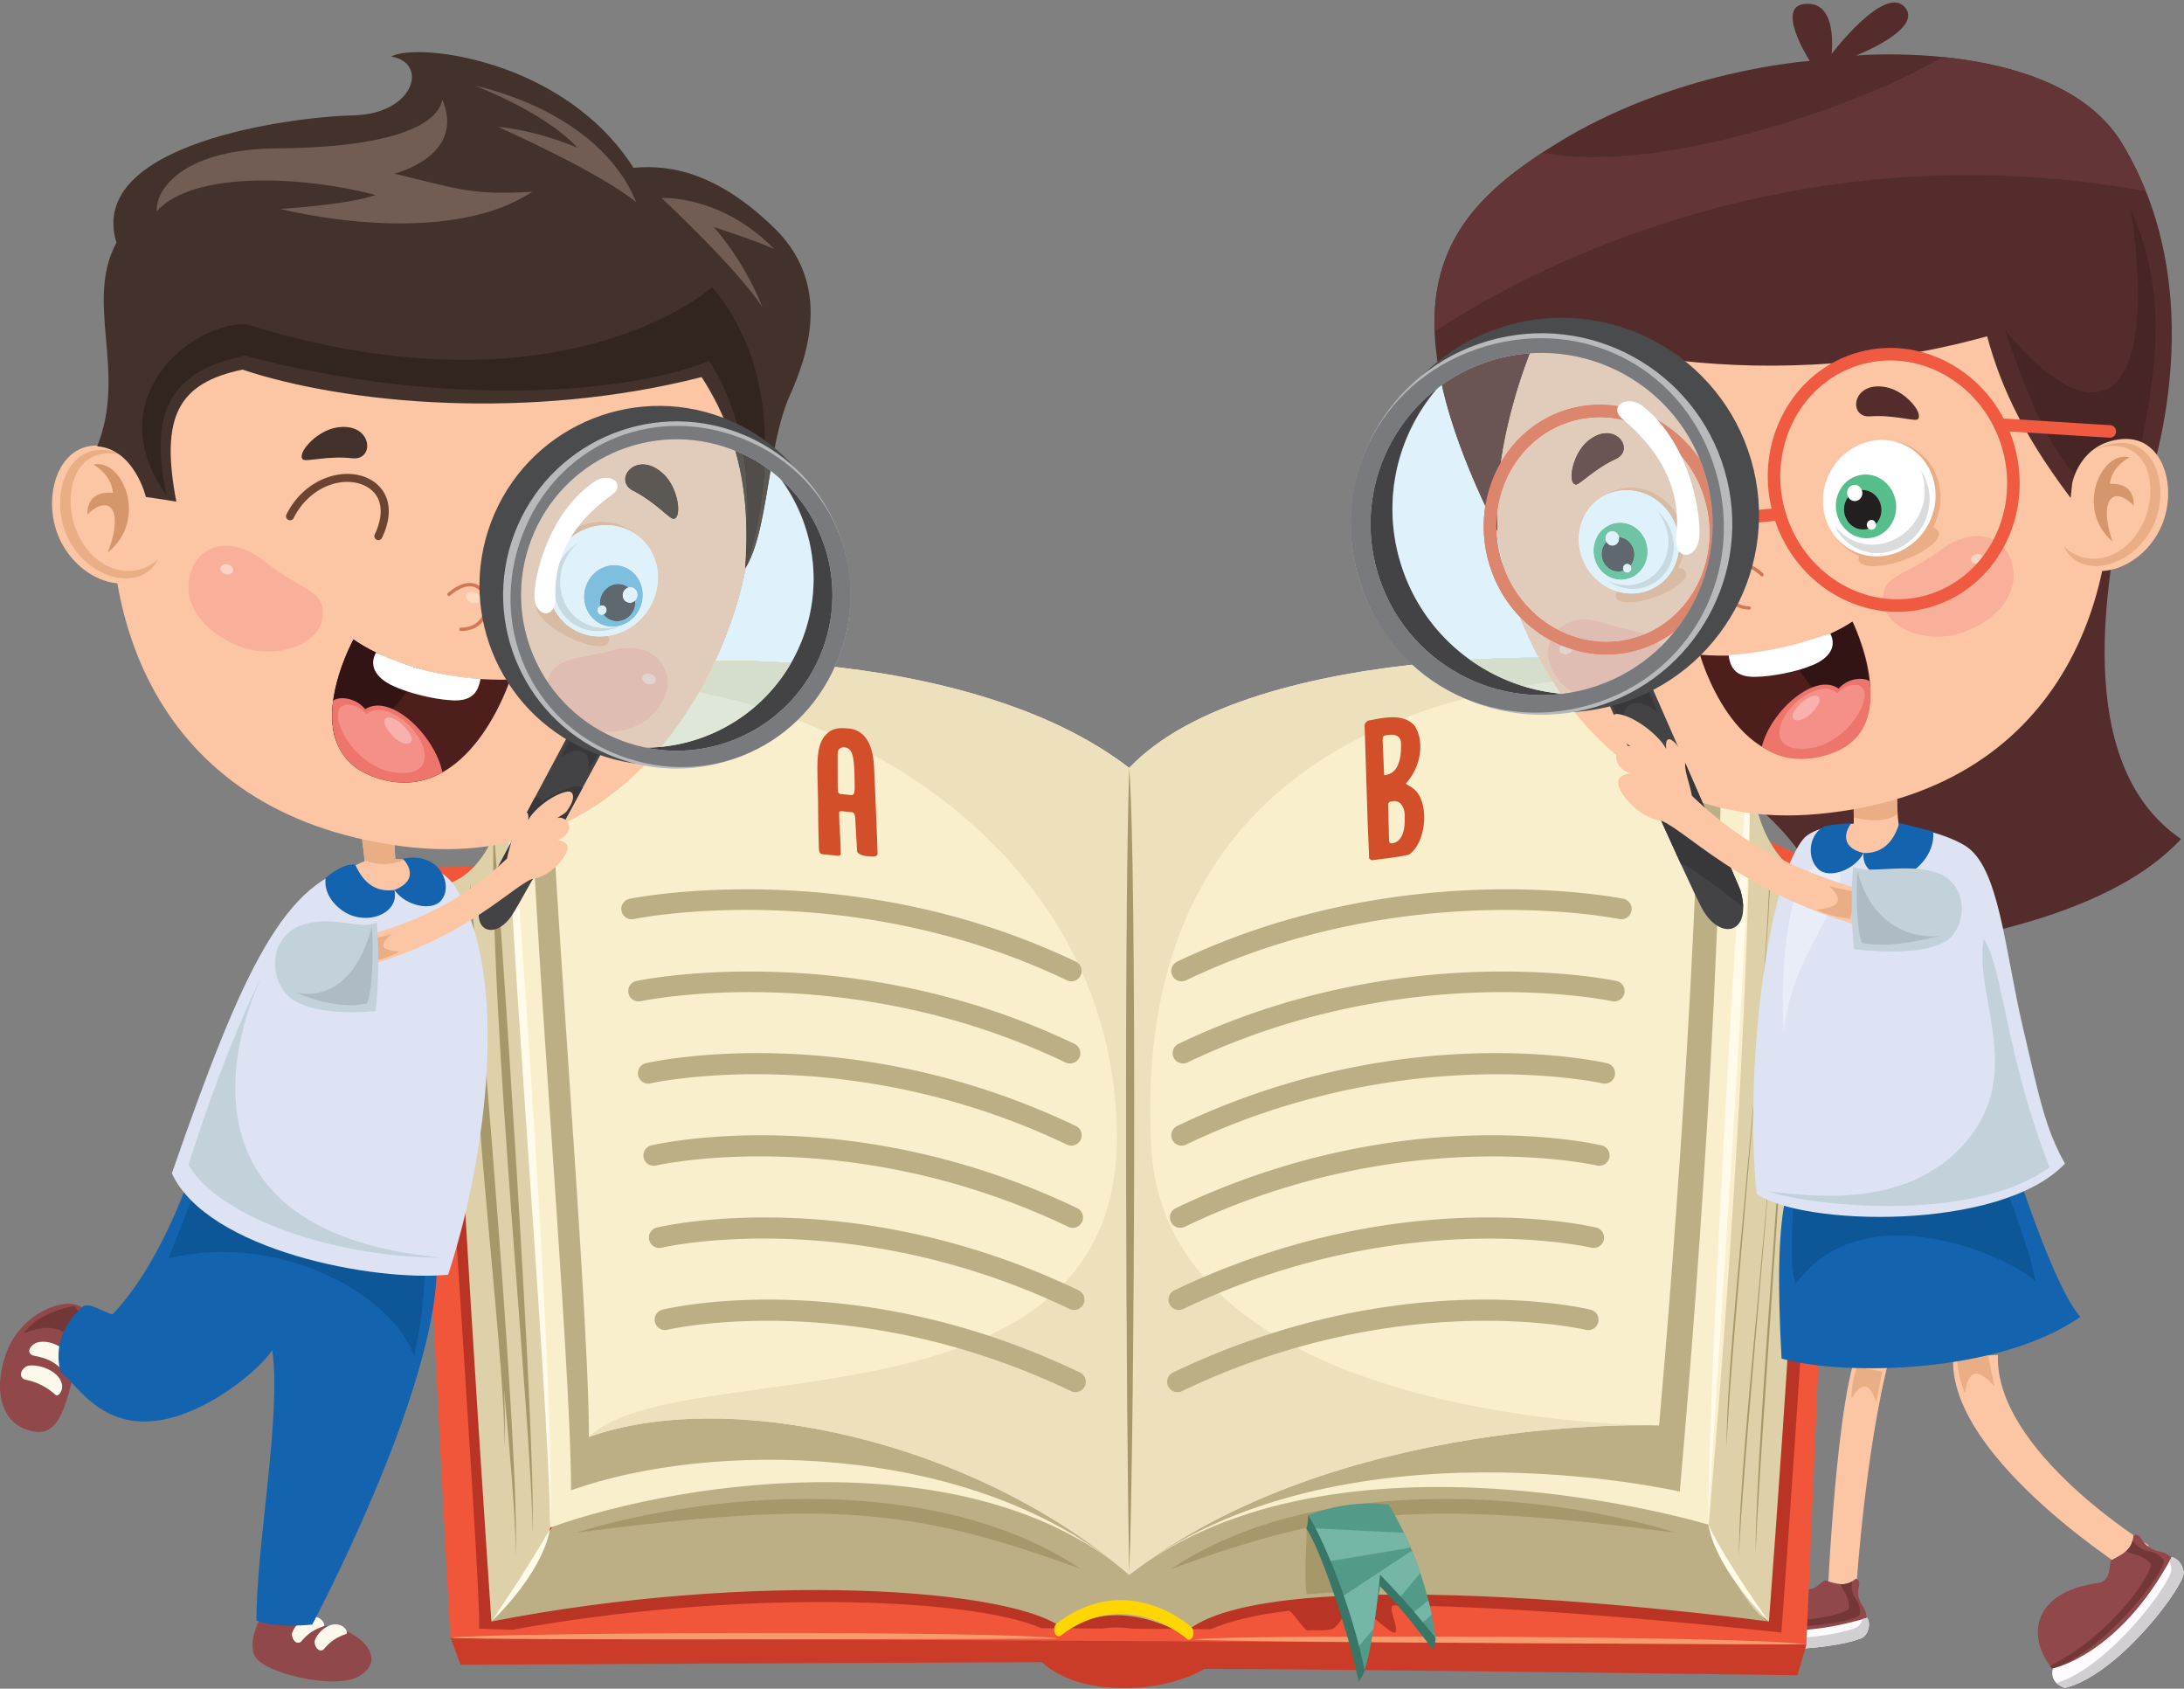 <svg xmlns="http://www.w3.org/2000/svg" xml:space="preserve" style="fill-rule:evenodd;clip-rule:evenodd;stroke-linejoin:round;stroke-miterlimit:2" viewBox="0 0 2146 1659"><rect x="0" y="0" width="2146" height="1659" fill="#808080" stroke="none"/><g transform="scale(4.167)"><path d="M447.048 314.929c-6.942 21.524-9.401 60.356-9.401 60.356l-6.761 2.623s2.179-51.504 7.896-61.065c1.14-1.285 7.078-3.157 8.266-1.914Z" style="fill:#fcc6a5;fill-rule:nonzero"/><path d="M437.898 322.158s-1.575 4.719-1.241 7.46c2.359-3.896 4.188-3.703 5.809 1.026.775-4.594 1.396-7.233 1.396-7.233l-5.964-1.253Z" style="fill:#eaae86;fill-rule:nonzero"/><path d="M437.67 372.178c1.848.818-.496 2.544 1.072 5.669.417.823 1.668 1.986 1.338 4.313-5.268 3.145-24.869 7.759-35.584 1.886-.896-11.364 7.624-19.733 20.757-9.609 2.823 1.227 4.608-2.433 5.393-1.755 3.75 1.221 5.041 1.032 7.024-.504Z" style="fill:#90484a;fill-rule:nonzero"/><path d="M404.644 379.612c10.868 3.857 26.585 2.606 31.313-.215.328-2.335-1.165-4.296-1.582-5.122a6.359 6.359 0 0 1-.328-.806c1.06.068 1.862-.162 2.7-.653-.152.898-.275 2.054.461 3.521.417.828 1.668 1.984 1.336 4.311-.672 2.016-23.206 5.269-34.005-.223.032-.275.065-.55.105-.813Z" style="fill:#743738;fill-rule:nonzero"/><path d="M440.276 381.405c.939 1.407.302 3.955-1.184 4.73-4.747 2.241-25.94 4.987-35.527-.763-1.771-3.414 1.12-4.888 1.12-4.888s12.244 8.103 35.591.921Z" style="fill:#fdfbfd;fill-rule:nonzero"/><path d="M437.772 383.68c.693-.379 1.208-1.119 1.452-1.97.352-.096.704-.196 1.052-.305.939 1.407.302 3.955-1.184 4.73-4.747 2.241-25.94 4.987-35.527-.763-.407-.784-.554-1.474-.569-2.058 9.909 5.209 30.16 2.546 34.776.366Z" style="fill:#d1cfd1;fill-rule:nonzero"/><path d="m425.955 387.7-2.095 7.26s-109.971-1.497-139.864-1.497c-10.023 5.918-29.53 6.7-38.294-1.594-8.512 0-137.099.613-137.099.613l-2.383-6.378 160.051-1.774 159.684 3.37Z" style="fill:#cb3c28;fill-rule:nonzero"/><path d="M410.814 195.172s17.977 9.312 22.937 9.312c-2.195 53.035-7.796 183.216-7.796 183.216l-319.735-1.596s-7.892-138.823-7.803-181.62c38.293 0 312.397-9.312 312.397-9.312Z" style="fill:#f1553a;fill-rule:nonzero"/><path d="M112.98 383.977c.542-10.342-9.748-148.149-9.748-173.312 4.728-.195 14.374-9.357 17.038-11.901 4.348-.01 9.193-4.547 14.422-4.559-2.294 24.152 21.246 133.118 8.615 149.157 22.45-10.412 143.138-44.97 249.606 4.617.579.516-.557 1.048 0 1.578-3.42-4.646 16.655-107.472 8.497-154.352l9.404-.033s.172.012.472.029c2.368 1.941 13.289 13.802 18.519 14.302 0 45.934-9.753 175.383-9.753 175.383s-56.924-6.348-91.441-6.377c-1.698-.005 1.797 6.391.129 6.419-1.176.023-7.518-6.341-8.674-6.298-3.37.099-3.113 3.536-5.533 5.211-1.16.808-4.795.391-6.258.541-.609.073-3.73-4.699-4.327-4.63-7.282.87-13.645 2.26-18.456 4.334l-18.381-.098c-2.272-.334-4.725-.421-7.217-.035l-14.296-.085c-17.209-7.527-73.229-9.044-124.726.364l-7.892-.255Z" style="fill:#ba3426;fill-rule:nonzero"/><path d="M412.677 182.331s1.558 21.013 14.195 24.282c0 49.016-9.751 175.675-9.751 175.675l-23.955-15.669s10.919-152.748 19.511-184.288Z" style="fill:#ded0a8;fill-rule:nonzero"/><path d="M417.121 382.288s-118.935-16.145-138.087 3.017c0 0-15.426-9.581-27.655-.8-11.17-10.376-74.337-14.191-135.505-2.217 4.253-3.994 13.607-24.743 27.433-39.104 0 0 135.828-41.653 259.224 15.817 2.928 7.81 9.949 21.262 14.59 23.287Z" style="fill:#bdaf85;fill-rule:nonzero"/><path d="M276.067 369.938c39.537-14.491 59.455-16.303 119.071-8.607-29.731-9.204-84.06-14.788-119.071 8.607Zm-21.125 0c-39.545-14.491-59.464-16.303-119.073-8.607 29.729-9.204 84.059-14.788 119.073 8.607Z" style="fill:#a6986a;fill-rule:nonzero"/><path d="M322.999 358.013s-.387 10.368.646 17.193c-1.041.016-2.065.032-3.085.046-.286-.953-.607-2.036-1.026-3.311 0 0-1.006 1.413-2.36 3.404-3.145.102-6.179.268-9.07.496-.758-5.095.189-12.819-.043-15.636 8.079-2.401 14.938-2.192 14.938-2.192Z" style="fill:#a6986a;fill-rule:nonzero"/><path d="M120.026 182.331s-1.338 21.013-13.898 25.879c0 32.005 9.746 174.078 9.746 174.078s10.004-12.61 13.906-22.17c15.605-11.71.356-161.294-9.754-177.787Z" style="fill:#ded0a8;fill-rule:nonzero"/><path d="M280.363 386.585c.359 0 .711-.272.915-.774.304-.753.144-1.732-.36-2.187-.613-.559-15.189-13.494-31.751-.859-.523.404-.739 1.362-.464 2.153.264.78.903 1.087 1.428.695 15.517-11.834 29.547.613 29.684.744a.825.825 0 0 0 .548.228Z" style="fill:#ffd600;fill-rule:nonzero"/><path d="M412.677 182.331c0 69.388-9.749 177.131-9.749 177.131s-87.309-26.399-136.656 11.786c-36.386-31.46-103.298-22.972-136.492-11.13 0-32.659-9.754-143.305-9.754-177.787 24.425-9.03 109.274-30.091 146.246-1.259 28.38-30.201 128.981-5.242 146.405 1.259Z" style="fill:#faefcd;fill-rule:nonzero"/><path d="M396.099 351.662s9.241-101.056 9.729-171.552c-28.567-8.423-113.805-26.445-139.556.962-34.777-27.12-111.906-10.093-141.273-.465 1.017 42.602 9.656 139.988 9.656 170.737 32.452-11.58 92.454-11.54 129.113 17.857.85.662 1.688 1.342 2.504 2.047 49.347-38.185 129.827-19.586 129.827-19.586Z" style="fill:#bdaf85;fill-rule:nonzero"/><path d="M400.971 158.931c0 69.384-9.749 177.129-9.749 177.129s-75.603-2.997-124.95 35.188c-36.386-31.46-94.207-44.316-127.399-32.48 0-32.659-9.75-143.308-9.75-177.78 24.426-9.031 100.177-8.748 137.149 20.084 28.38-30.201 117.288-28.642 134.699-22.141Z" style="fill:#faefcd;fill-rule:nonzero"/><path d="M400.971 158.931c-22.876-.22-135.692-2.857-129.491 111.59 3.579 65.98 119.742 65.539 119.742 65.539s-75.603-2.997-124.95 35.188c-36.386-31.46-94.207-44.316-127.399-32.48 20.479-20.147 124.81.66 124.482-70.848-.326-70.86-73.129-111.479-134.232-106.932 24.426-9.031 100.177-8.748 137.149 20.084 28.38-30.201 117.288-28.642 134.699-22.141Z" style="fill:#ece1bc;fill-rule:nonzero"/><path d="M266.271 370.905c-.686-34.922-1.273-149.995 0-189.833 1.848 22.667 1.263 157.84 0 189.833Z" style="fill:#a6986a;fill-rule:nonzero"/><path d="M129.716 360.371c-.106-31.409-11.883-166.604-9.75-178.04 1.651 16.037 11.207 148.39 9.75 178.04Z" style="fill:#fffae9;fill-rule:nonzero"/><path d="M125.567 361.587c-.065-25.984-10.342-122.335-9.172-166.675 1.03 13.269 10.076 142.146 9.172 166.675Zm-3.955 5.126c-.063-25.988-10.337-96.016-9.164-140.336 1.031 13.257 10.068 115.803 9.164 140.336Z" style="fill:#a6986a;fill-rule:nonzero"/><path d="M118.983 341.11c-.066-25.991-9.231-88.658-8.063-132.993 1.025 13.264 8.965 108.455 8.063 132.993Zm295.013 24.869c-.062-25.992 8.1-113.852 9.274-158.192 1.028 13.274-8.374 133.657-9.274 158.192Zm-3.95 1.023c-.066-25.988 9.164-96.005 10.327-140.34 1.032 13.262-9.427 115.803-10.327 140.34Zm-2.927-25.603c-.062-25.99 9.164-96.007 10.33-140.34 1.028 13.273-9.428 115.803-10.33 140.34Z" style="fill:#a6986a;fill-rule:nonzero"/><path d="M402.822 359.434c-.096-31.409 7.432-165.667 9.565-177.103 1.654 16.037-8.099 147.449-9.565 177.103Z" style="fill:#fffae9;fill-rule:nonzero"/><path d="M425.955 387.7s-138.74-.46-144.276-1.179c9.509-1.27 134.588-.785 144.276 1.179Zm-176.292-1.366s-137.909.491-143.443-.23c9.506-1.272 133.763-1.732 143.443.23Z" style="fill:#f79b6d;fill-rule:nonzero"/><path d="M338.552 386.187s-.142 1.648-.508 2.891c-3.989-5.032-6.407-8.61-12.641-15.127 0 0-1.769 11.99-3.619 19.794-.315 1.321-.807 1.704-1.364 2.672-3.599-16.069-10.034-32.963-12.39-36.032.269-.552.442-1.9.399-3.129 10.751-.093 30.123 28.931 30.123 28.931Z" style="fill:#387667;fill-rule:nonzero"/><path d="M327.443 354.745s8.591 12.885 11.109 31.442c-3.983-5.022-6.915-8.494-13.149-15.017 0 0-1.313 15.655-3.619 22.575-3.359-16.675-11.002-33.425-13.355-36.489 10.421-4.09 19.014-2.511 19.014-2.511Z" style="fill:#539a88;fill-rule:nonzero"/><path d="m316.876 376.169 16.063-10.584a87.529 87.529 0 0 1 1.982 5.261l-4.647 5.544a296.267 296.267 0 0 0-4.871-5.22s-.543 6.42-1.532 12.848l-3.388 4.039a141.96 141.96 0 0 0-3.607-11.888Zm14.184-14.804a80.104 80.104 0 0 1 1.586 3.509l-18.866 3.164c-1.298-3.121-2.53-5.763-3.538-7.707l20.818 1.034Zm2.428 18.656a260.25 260.25 0 0 1 3.338-2.717c.271 1.089.532 2.206.769 3.35l-2.044 1.815a127.442 127.442 0 0 0-2.063-2.448Z" style="fill:#76b6a6;fill-rule:nonzero"/><path d="M115.874 382.288s9.257-13.524 13.842-21.917c-2.029 11.094-13.842 21.917-13.842 21.917Zm301.261 0s-9.882-13.567-14.272-22.746c2.026 11.098 14.272 22.746 14.272 22.746Z" style="fill:#fffae9;fill-rule:nonzero"/><path d="M252.628 231.353c-.353 0-.711-.075-1.052-.237-51.627-24.713-101.623-14.543-102.121-14.441a2.442 2.442 0 0 1-2.894-1.882 2.446 2.446 0 0 1 1.883-2.892c.514-.105 52.127-10.599 105.244 14.819a2.43 2.43 0 0 1 1.139 3.246 2.431 2.431 0 0 1-2.199 1.387Zm-.326 19.37c-.349 0-.709-.075-1.046-.234-51.551-24.671-99.678-14.55-100.157-14.445a2.434 2.434 0 0 1-2.903-1.86 2.433 2.433 0 0 1 1.854-2.904c.503-.106 50.192-10.61 103.306 14.81a2.442 2.442 0 0 1 1.153 3.251 2.451 2.451 0 0 1-2.207 1.382Zm.326 19.373c-.353 0-.711-.075-1.052-.243-51.61-24.691-97.72-14.55-98.182-14.444a2.432 2.432 0 0 1-2.916-1.832 2.43 2.43 0 0 1 1.823-2.916c1.949-.448 48.251-10.628 101.387 14.802a2.433 2.433 0 0 1 1.139 3.25 2.436 2.436 0 0 1-2.199 1.383Zm.326 19.37c-.352 0-.714-.068-1.053-.236-51.608-24.693-96.747-14.557-97.199-14.453a2.43 2.43 0 0 1-2.926-1.814 2.44 2.44 0 0 1 1.823-2.932c1.901-.447 47.267-10.629 100.409 14.803a2.44 2.44 0 0 1 1.146 3.251 2.431 2.431 0 0 1-2.2 1.381Zm.325 19.37c-.353 0-.713-.072-1.05-.236-51.604-24.693-95.772-14.556-96.212-14.446a2.446 2.446 0 0 1-2.938-1.812 2.432 2.432 0 0 1 1.803-2.934c1.87-.448 46.307-10.634 99.449 14.795a2.443 2.443 0 0 1 1.149 3.254 2.44 2.44 0 0 1-2.201 1.379Zm.321 19.374c-.35 0-.709-.074-1.051-.238-51.5-24.64-94.794-14.563-95.224-14.454a2.44 2.44 0 0 1-1.152-4.74c1.822-.447 45.334-10.637 98.486 14.795a2.445 2.445 0 0 1 1.147 3.252 2.447 2.447 0 0 1-2.206 1.385Zm25.031-96.857a2.436 2.436 0 0 1-1.052-4.633c53.11-25.416 104.726-14.924 105.237-14.819a2.441 2.441 0 0 1 1.88 2.892 2.434 2.434 0 0 1-2.885 1.882c-.504-.109-50.565-10.232-102.127 14.441-.34.162-.701.237-1.053.237Zm.328 19.37c-.911 0-1.781-.51-2.204-1.382a2.44 2.44 0 0 1 1.149-3.251c53.116-25.42 102.812-14.916 103.307-14.81a2.439 2.439 0 0 1-1.046 4.764c-.477-.105-48.602-10.222-100.162 14.445a2.45 2.45 0 0 1-1.044.234Zm-.321 19.373a2.446 2.446 0 0 1-2.206-1.383 2.439 2.439 0 0 1 1.147-3.25c53.137-25.43 99.431-15.25 101.376-14.802a2.428 2.428 0 0 1 1.831 2.91 2.433 2.433 0 0 1-2.92 1.838c-.462-.106-46.644-10.207-98.182 14.444-.34.168-.701.243-1.046.243Zm-.328 19.37a2.44 2.44 0 0 1-2.205-1.381c-.573-1.211-.064-2.678 1.148-3.251 53.139-25.432 98.506-15.25 100.417-14.803a2.436 2.436 0 0 1 1.815 2.927 2.432 2.432 0 0 1-2.926 1.819c-.454-.104-45.679-10.206-97.202 14.453-.341.168-.7.236-1.047.236Zm-.327 19.37a2.43 2.43 0 0 1-2.198-1.379 2.438 2.438 0 0 1 1.142-3.254c53.149-25.429 97.586-15.243 99.454-14.795a2.437 2.437 0 0 1 1.805 2.934 2.45 2.45 0 0 1-2.935 1.812c-.441-.11-44.705-10.2-96.217 14.446a2.399 2.399 0 0 1-1.051.236Zm-.332 19.374a2.435 2.435 0 0 1-2.191-1.385 2.435 2.435 0 0 1 1.144-3.252c53.157-25.428 96.66-15.242 98.492-14.795a2.435 2.435 0 0 1 1.78 2.943 2.433 2.433 0 0 1-2.938 1.797c-.429-.109-43.728-10.186-95.228 14.454-.342.164-.7.238-1.059.238Z" style="fill:#bdaf85;fill-rule:nonzero"/><path d="M197.631 186.768c0 .141.386.41.525.422l2.577.257c.862.087.757-1.169.81-1.63-.067-6.573-.175-9.407-2.367-9.624-1.004-.099-1.668.482-1.663 1.501l.021 8.14.097.934Zm.92 4.485c-.19-.016-.573-.007-.668.212l.004.743c.005 2.494.352 6.004.358 8.455v.789a.727.727 0 0 1-.619.301l-3.627-.358c-.957-.093-.861-1.052-.91-1.661a344.662 344.662 0 0 1-.172-9.363c-.011-3.514-.158-6.491-.168-8.943-.015-4.163.41-6.988 2.553-8.718 1.383-1.162 3.048-1.131 4.864-.952 4.626.462 5.784 5.245 5.94 9.15.818 17.979.826 20.34.826 20.34.002.738-.998.734-2.004.637l-.813-.085c-.719-.069-1.907-.56-2.006-1.032l-.453-7.954c-.051-.558-.148-1.08-.624-1.312l-2.481-.249Zm128.993 6.985a.6.6 0 0 0 .692.593c2.486-.322 3.048-3.321 2.997-5.564l-.015-.432c.04-.205.032-.448.026-.642-.043-1.749-.949-3.536-2.712-3.31l-.314.041c-.178.022-.36.093-.54.119l-.355.438.221 8.757Zm-1.159-15.473.22-.03c3.439-.437 3.837-4.448 3.762-7.511-.046-1.705-1.374-2.171-2.91-1.97-.356.043-.765.096-1.174.245a1.554 1.554 0 0 0-.242.911v.197l.344 8.158Zm-3.941 9.341-.662-21.006c-.016-.533.425-.981.874-1.234.949-.12 1.891-.388 3.48-.594 2.755-.353 5.705-.297 7.492 1.918.753 1.219 1.249 2.718 1.289 4.614.075 3.116-1.155 6.449-3.363 8.838.008.235.283.348.793.673.275.163.55.322.83.531 1.702 1.192 2.584 3.719 2.651 6.493.095 3.6-1.17 7.474-3.532 9.093-.135.117-.314.095-.495.161-1.308.268-2.574.481-4.92.782l-3.121.405c-.361.049-.689-.158-.925-.423-.083-3.453-.3-6.791-.391-10.251Z" style="fill:#d24f29;fill-rule:nonzero"/><path d="M62.068 380.286s-3.956 6.197-1.953 10.184c2.003 3.993 18.713 7.919 24.336 4.815 7.879-4.366-.681-11.778-8.071-11.982-12.208-.336-14.312-3.017-14.312-3.017Z" style="fill:#90484a;fill-rule:nonzero"/><path d="M74.276 386.634c.901-2.252 3.49-4.097 5.545-3.604 1.476.205 2.376 1.898 1.823 2.196-2.034.676-3.656 1.595-5.343 3.653-1.269.917-2.454-1.156-2.025-2.245Zm-5.346-1.799c.896-2.254 3.487-4.091 5.543-3.61 1.474.2 2.38 1.91 1.823 2.2-2.037.68-3.651 1.59-5.341 3.645-1.269.921-2.458-1.14-2.025-2.235Z" style="fill:#fcf9ec;fill-rule:nonzero"/><path d="M17.357 307.473c-3.929-.809-12.872 2.817-15.987 11.803-3.115 8.97-.974 17.15 6.991 18.28 7.954 1.121 7.697-14.153 11.47-19.389 3.774-5.219 1.949-9.791-2.474-10.694Z" style="fill:#90484a;fill-rule:nonzero"/><path d="M17.488 307.906S9 309.219 5.578 314.375c8.155-3.433 12.777.159 12.136 7.22 1.996-7.758 3.496-5.557 3.361-8.103-.083-1.659-3.587-5.586-3.587-5.586Z" style="fill:#743738;fill-rule:nonzero"/><path d="M8.809 316.5c2.806-.796 7.111 1.168 7.669 4.18.028 1.319-.499 3.129-1.467 2.425-2.236-1.861-3.081-2.718-7.251-3.544-1.808-.704-.449-2.637 1.049-3.061Zm-1.859 5.429c3.062-.217 6.744 1.544 7.504 3.948.715 1.653-.589 3.472-1.267 3.042-2.032-1.792-4.075-3.013-7.424-3.717-1.816-.856-.294-3.159 1.187-3.273Z" style="fill:#fcf9ec;fill-rule:nonzero"/><path d="M46.399 272.548s-7.119 23.994-19.828 37.285c-1.644-.14-5.388-2.911-6.976-1.846-6.201 5.55-6.382 11.574-5.301 15.412 4.246 3.399 10.18 14.661 25.514 11.014 9.652-2.295 20.521-10.571 24.412-16.109 2.162 15.505-3.826 46.396-3.736 63.75 4.45 1.923 13.141.956 13.141.956s28.841-54.129 29.363-83.667c-16.652-18.595-56.589-26.795-56.589-26.795Z" style="fill:#1363ae;fill-rule:nonzero"/><path d="m39.747 296.613 6.658-16.778 53.842 16.878s.11 12.039-2.651 22.827c-4.98-14.006-31.05-29.181-57.849-22.927Z" style="fill:#0d5697;fill-rule:nonzero"/><path d="M85.121 203.875c-17.881 3.625-27.618 23.758-44.595 72.764 8.478 18.241 47.885 25.596 65.134 23.888 8.795-26.594 15.002-70.619 1.418-91.893-7.286-9.303-21.957-4.759-21.957-4.759Z" style="fill:#dde3f3;fill-rule:nonzero"/><path d="M99.809 203.255c-1.427-.832-4.698-.552-6.597-.704-.453-5.776-.031-11.872-.031-11.872l-8.638 1.149s1.219 8.424 1.441 11.247c-1.49.437-2.47 1.302-3.787 1.641 6.532 9.717 20.743 3.656 17.612-1.461Z" style="fill:#fcc6a5;fill-rule:nonzero"/><path d="M93.212 202.551a75.01 75.01 0 0 1-.203-6.119c-.401-.009-.78-.026-1.108-.053a73.453 73.453 0 0 1-.209-5.5l-7.149.949s1.14 7.944 1.415 10.984c3.325 1.4 6.968 1.026 9.554-.198-.84-.013-1.656-.013-2.3-.063Z" style="fill:#eaae86;fill-rule:nonzero"/><path d="M61.83 229.999s-30.553 59.629 42.323 66.503c-24.512.046-52.289-9.134-59.72-21.88 9.529-29.917 17.397-44.623 17.397-44.623Z" style="fill:#c3d1db;fill-rule:nonzero"/><path d="M83.738 203.835c.895 1.738 3.086 6.864 9.254 5.971 1.338 5.701-6.865 8.726-12.284 4.854-4.84-3.449-3.912-7.66-3.912-7.66s3.792-3.52 6.942-3.165Zm11.238-1.349c1.258 1.107 3.839 5.142-1.984 7.32 2.651 3.821 8.91 5.089 11.051 2.47 2.577-3.148.239-8.398-3.635-9.569-2.709-1.061-5.432-.221-5.432-.221Z" style="fill:#1363ae;fill-rule:nonzero"/><path d="M176.773 126.662c-1.248 21.887-23.006 80.704-82.227 72.813-58.901-7.853-73.496-56.579-66.814-97.039 8.05-48.815 54.408-62.768 87.656-54.674 51.905 12.646 63.071 49.576 61.385 78.9Z" style="fill:#fcc6a5;fill-rule:nonzero"/><path d="M129.282 160.002c-1.785 4.903 3.86 11.345 11.893 12.369 8.015 1.017 14.185-3.373 15.967-9.351 1.616-5.437-3.39-12.301-12.688-9.722-8.7 2.414-13.336 1.613-15.172 6.704Z" style="fill:#f9b09b;fill-rule:nonzero"/><path d="M151.527 159.57c-.215.648.307 1.393 1.138 1.67.849.268 1.697-.02 1.904-.678.213-.645-.295-1.391-1.141-1.671-.831-.268-1.687.038-1.901.679Z" style="fill:#fcd4c5;fill-rule:nonzero"/><path d="M109.852 140.319c-.209.651.418 1.443 1.418 1.761.989.32 1.962.059 2.175-.591.2-.64-.425-1.429-1.416-1.752-.985-.327-1.967-.07-2.177.582Z" style="fill:#fdd9c2;fill-rule:nonzero"/><path d="M44.863 135.263c-1.97 6.844 2.9 13.713 11.538 17.109 8.336 3.277 19.082-.197 19.684-6.991.573-6.45-4.759-5.913-13.359-12.806-8.316-6.659-15.897-4.16-17.863 2.688Z" style="fill:#f9b09b;fill-rule:nonzero"/><path d="M52.023 133.795c-.185.638.326 1.333 1.134 1.559.812.227 1.607-.086 1.786-.71.184-.625-.33-1.322-1.133-1.554-.816-.227-1.614.091-1.787.705Z" style="fill:#fcd4c5;fill-rule:nonzero"/><path d="M156.37 111.664c-6.346-5.807-11.988 1.55-7.079 4.035 5.258 2.66 8.693 6.805 9.601 6.624 2.02-.39 1.046-7.391-2.522-10.659ZM79.373 100.79c8.49-1.375 9.17 7.848 3.71 7.25-5.859-.647-11.003.92-11.672.274-1.469-1.428 3.176-6.753 7.962-7.524Z" style="fill:#42322b;fill-rule:nonzero"/><path d="M120.286 160.226s-9.438 29.553-30.601 23.45c-21.149-6.092-6.323-32.935-6.323-32.935s13.017 10.066 36.924 9.485Z" style="fill:#4d1e1c;fill-rule:nonzero"/><path d="M99.153 157.752c-3.585 6.763-10.126 15.691-20.001 16.595-3.275-10.037 4.21-23.606 4.21-23.606s5.468 4.195 15.791 7.011Z" style="fill:#311413;fill-rule:nonzero"/><path d="M104.329 182.079c-4.053 2.272-8.91 3.24-14.644 1.597-10.459-3.011-12.122-11.115-11.123-18.526 1.318-.935 5.113-.89 7.565 2.047 5.845-3.838 16.312 5.966 18.202 14.882Z" style="fill:#ee756c;fill-rule:nonzero"/><path d="M82.237 166.125c1.795.09 3.506 1.352 4.095 2.229 1.169-.826 2.827-1.607 5.815-.313 7.422 3.164 12.745 14.98 1.733 14.169-11.149-.817-18.247-16.39-11.643-16.085Z" style="fill:#f59088;fill-rule:nonzero"/><path d="M97.006 173.81c-.796-2.284-4.168-5.097-5.712-4.617-1.842.575.573 4.062 2.617 5.4 2.076 1.346 3.609.683 3.095-.783Z" style="fill:#f8b1ad;fill-rule:nonzero"/><path d="M113.307 160.065c-.594 3.278-2.107 5.306-6.731 5.046-4.298-.239-10.112-1.661-13.805-3.358-4.44-2.042-5.736-4.991-4.102-7.905 7.583 3.381 13.99 5.379 24.638 6.217Z" style="fill:#fff;fill-rule:nonzero"/><path d="M108.431 148.665c.082.06.173.108.279.108 3.087-.021 5.394-1.63 6.168-4.297.726-2.474-.112-5.218-1.93-6.405-1.133-.725-3.586-1.477-7.338 1.744a.41.41 0 0 0-.045.559c.166.191.402.194.564.048 2.486-2.128 4.758-2.729 6.383-1.683 1.555.993 2.222 3.369 1.596 5.509-.321 1.115-1.496 3.698-5.395 3.72a.392.392 0 0 0-.4.402c0 .111.047.217.118.295Z" style="fill:#d07855;fill-rule:nonzero"/><path d="M131.063 128.345c-4.657 5.877-3.958 14.193 1.583 18.598 5.544 4.402 13.811 3.222 18.47-2.639 4.679-5.865 3.967-14.198-1.564-18.604-5.548-4.407-13.814-3.215-18.489 2.645Z" style="fill:#eaae86;fill-rule:nonzero"/><path d="M130.964 142.021c-4.138-.904-5.648.617-3.397 3.388 2.268 2.779 7.451 5.761 11.57 6.647 4.14.906 5.65-.617 3.402-3.39-2.269-2.771-7.438-5.754-11.575-6.645Z" style="fill:#eaae86;fill-rule:nonzero"/><path d="M132.289 129.054c-4.617 5.795-3.924 14.027 1.551 18.387 5.479 4.347 13.656 3.183 18.263-2.616 4.62-5.804 3.916-14.027-1.543-18.387-5.489-4.357-13.662-3.19-18.271 2.616Z" style="fill:#fff;fill-rule:nonzero"/><path d="M133.187 130.744c.91-1.152 2.004-2.066 3.185-2.784a13.21 13.21 0 0 0-1.622 1.681c-4.045 5.092-3.436 12.334 1.371 16.178 2.866 2.268 6.556 2.795 9.944 1.795-3.749 1.823-8.211 1.587-11.542-1.052-4.708-3.75-5.308-10.827-1.336-15.818Z" style="fill:#d9dbdc;fill-rule:nonzero"/><path d="M138.066 138.541c-1.137 3.835.889 7.832 4.517 8.912 3.636 1.081 7.506-1.168 8.644-5.012 1.142-3.853-.878-7.844-4.515-8.909-3.636-1.088-7.498 1.155-8.646 5.009Z" style="fill:#72b6d9;fill-rule:nonzero"/><path d="M141.705 140.91c-.682 2.306.53 4.69 2.7 5.336 2.177.642 4.493-.7 5.173-3.005.683-2.307-.527-4.688-2.697-5.341-2.175-.645-4.485.704-5.176 3.01Z" style="fill:#231f20;fill-rule:nonzero"/><path d="M146.917 139.788c-.297.974.221 1.979 1.134 2.248.923.275 1.897-.285 2.182-1.269.296-.975-.217-1.978-1.125-2.26-.927-.265-1.906.301-2.191 1.281Zm-5.941 3.741c-.187.596.127 1.204.691 1.379.552.156 1.147-.185 1.326-.783.158-.58-.141-1.199-.696-1.358-.554-.167-1.15.18-1.321.762Z" style="fill:#fff;fill-rule:nonzero"/><path d="M67.743 122.4a.96.96 0 0 1-.19-1.123c4.314-8.592 13.483-11.31 19.324-8.461 3.865 1.876 6.725 6.533 3.205 13.981a.948.948 0 0 1-1.265.454.934.934 0 0 1-.445-1.261c2.476-5.267 1.616-9.553-2.319-11.46-5.04-2.457-12.996.014-16.806 7.607a.95.95 0 0 1-1.278.421l-.226-.158Z" style="fill:#6b4432;fill-rule:nonzero"/><path d="M35.822 116.404s-1.388-9.956-11.758-11.272c-10.926-1.379-15.031 13.852-9.019 23.801 6.034 9.917 18.234 11.516 21.876 3.653l-1.099-16.182Z" style="fill:#fcc6a5;fill-rule:nonzero"/><path d="M25.167 106.121c2.641.346 4.634 1.29 6.183 2.462-1.243-.876-2.721-1.52-4.488-1.668-10.283-.859-11.938 11.128-8.737 18.479 4.323 9.95 14.013 11.464 19.162 6.356-3.377 7.313-14.822 5.793-20.496-3.477-5.665-9.27-1.857-23.467 8.376-22.152Z" style="fill:#eaae86;fill-rule:nonzero"/><path d="M22.008 109.508c7.082-1.452 12.952 13.162 3.413 20.732 3.962-10.308.217-13.85-4.833-8.945.036-3.372 1.775-5.477 6.05-5.104-.368-4.449-4.63-6.683-4.63-6.683Z" style="fill:#d6966b;fill-rule:nonzero"/><path d="M34.405 117.177s2.546.322 7.173 1.087c-3.866-20.18.519-27.957 15.595-31.128 24.587 8.202 67.871 12.099 108.273 1.761 11.296 17.487 10.938 33.964 10.286 45.12 5.529-8.873 5.18-28.948 10.539-40.832 5.362-11.879 8.941-27.231-3.858-39.602-12.802-12.372-23.735-14.917-33.035-14.02-16.298-25.635-51.149-29.646-57.14-26.225 8.855 1.384 5.604 13.529-8.911 13.858-14.518.327-63.082 6.613-55.863 30.012-7.608 14.044 2.542 30.366-4.546 48.014 8.781.653 11.487 11.955 11.487 11.955Z" style="fill:#42322b;fill-rule:nonzero"/><path d="M104.317 23.466c-1.441 7.227-15.627 11.347-38.772 11.505-21.799.144-28.796 9.17-28.609 14.87 8.792-9.872 35.424-8.204 51.614-3.866-6.269 2.29-22.421 3.289-22.421 3.289s38.277 9.907 59.398-4.067c-13.926.861-17.008-.499-32.534-4.272 0 0 16.916-4.032 11.324-17.459ZM112 20.218s29.166 5.59 38.012 27.46c-8.987-7.34-32.561-17.758-32.561-17.758s8.089.489 18.706 4.903C128.324 26.304 112 20.218 112 20.218Zm44.004 26.468s13.928-.866 26.548 12.009c-4.867-2.158-14.269-5.182-14.269-5.182s7.019 7.591 11.458 18.819c-6.421-9.574-23.737-25.646-23.737-25.646Z" style="fill:#715d53;fill-rule:nonzero"/><path d="M167.931 67.716s-35.398 31.808-109.865 8.729c-12.67-.551-35.175 17.442-18.779 40.333-4.915-22.417 3.434-29.767 18.51-32.944 47.43 12.76 91.907 8.72 109.398 1.202 11.293 17.49 9.189 37.825 8.537 48.981 0 0 14.642-39.819-7.801-66.301Z" style="fill:#32241e;fill-rule:nonzero"/><path d="M134.784 171.801s-17.38 32.474-21.079 39.738c-3.089 8.205 3.085 10.294 7.095 4.119 3.075-4.73 22.4-40.682 22.4-40.682l-8.416-3.175Z" style="fill:#434244;fill-rule:nonzero"/><path d="m134.354 174.423-2.156 4.192s2.705-2.237 5.056-1.389c2.353.857 1.364 4.555 1.364 4.555l2.738-4.466-7.002-2.892Zm-6.803 14.692s.817-.891-1.22-1.071l-.235.027c-4.931 9.254-10.478 19.716-12.391 23.468-.457 1.205-.708 2.279-.794 3.212 2.782-1.822 10.692-6.964 11.811-7.193.188-.036.466-.066.791-.089 3.509-6.318 8.179-14.901 11.84-21.66-1.237-2.098-9.802 3.306-9.802 3.306Z" style="fill:#383739;fill-rule:nonzero"/><path d="M145.683 177.113c-20.014-7.553-30.127-29.902-22.581-49.927 7.557-20.016 29.913-30.122 49.927-22.579 20.024 7.555 30.129 29.902 22.58 49.927-7.554 20.025-29.902 30.127-49.926 22.579Zm24.671-78.691c-21.879-8.244-46.3 2.792-54.556 24.678-8.252 21.877 2.796 46.301 24.671 54.546 21.878 8.252 46.305-2.794 54.554-24.667 8.251-21.883-2.787-46.304-24.669-54.557Z" style="fill:#4a4b4c;fill-rule:nonzero"/><path d="M176.297 104.844c13.55 10.407 19.34 28.816 12.991 45.631-7.763 20.597-30.747 30.985-51.338 23.221-.985-.373-1.928-.817-2.875-1.257a39.925 39.925 0 0 0 10.22 5.698c20.591 7.763 43.567-2.633 51.336-23.217 7.389-19.597-1.694-41.332-20.334-50.076Z" style="fill:#434244;fill-rule:nonzero"/><clipPath id="a"><path d="M186.541 156.303a236.543 236.543 0 0 0-17.887-.544c3.655-7.89 5.988-15.599 7.188-21.922 3.23-5.346 4.423-14.577 5.99-23.663 9.422 10.695 12.836 26.041 7.456 40.301a40.159 40.159 0 0 1-2.747 5.828Z"/></clipPath><g clip-path="url(#a)"><path d="M168.654 110.174h26.014v46.129h-26.014z" style="fill:#dff1fa;fill-rule:nonzero"/></g><path d="M155.907 176.065c3.422-4.082 6.379-8.436 8.9-12.847 4.483.872 8.951 1.963 13.358 3.264a39.994 39.994 0 0 1-22.258 9.583Z" style="fill:#dee7d8;fill-rule:nonzero"/><path d="M178.165 166.482a145.051 145.051 0 0 0-13.358-3.264 98.051 98.051 0 0 0 3.847-7.459 236.543 236.543 0 0 1 17.887.544 39.469 39.469 0 0 1-8.376 10.179Z" style="fill:#d5decc;fill-rule:nonzero"/><path d="M152.015 176.257c-2.969 0-5.972-.334-8.953-1.025l.138-.256-3.972-1.499a38.592 38.592 0 0 1-6.489-4.707c2.153 1.806 5.087 3.174 8.436 3.601.78.099 1.543.147 2.286.147 6.89 0 12.073-4.102 13.681-9.498 1.375-4.625-2.042-10.282-8.816-10.282-1.19 0-2.483.175-3.872.56-8.7 2.414-13.336 1.613-15.172 6.704-.911 2.501.112 5.403 2.4 7.782a38.683 38.683 0 0 1-3.091-3.369c-7.849-10.272-10.384-24.239-5.489-37.229 5.858-15.516 20.61-25.078 36.27-25.078 4.487 0 9.049.785 13.497 2.44 3.626 11.425 3.316 21.728 2.863 29.469l.11-.18c-1.2 6.323-3.533 14.032-7.188 21.922a98.051 98.051 0 0 1-3.847 7.459c-2.521 4.411-5.478 8.765-8.9 12.847a39.68 39.68 0 0 1-3.892.192Zm-23.17-34.497c-2.466 0-3.089 1.42-1.278 3.649 2.268 2.779 7.451 5.761 11.57 6.647.811.178 1.52.262 2.121.262 1.961 0 2.756-.899 2.091-2.388 3.288-.483 6.462-2.22 8.754-5.105 4.62-5.804 3.916-14.027-1.543-18.387a12.174 12.174 0 0 0-.894-.646l-.114-.092c-2.26-1.795-4.971-2.661-7.706-2.661-3.98 0-8.012 1.833-10.783 5.306-3.177 4.009-3.861 9.152-2.218 13.415Zm22.72-32.276c-3.823 0-5.854 4.403-2.274 6.215 5.146 2.604 8.547 6.63 9.54 6.63a.293.293 0 0 0 .061-.006c2.02-.39 1.046-7.391-2.522-10.659-1.718-1.573-3.385-2.18-4.805-2.18Z" style="fill:#e1ccbb;fill-rule:nonzero"/><path d="M143.461 172.518c-.743 0-1.506-.048-2.286-.147-3.349-.427-6.283-1.795-8.436-3.601a39.48 39.48 0 0 1-1.057-.986c-2.288-2.379-3.311-5.281-2.4-7.782 1.836-5.091 6.472-4.29 15.172-6.704 1.389-.385 2.682-.56 3.872-.56 6.774 0 10.191 5.657 8.816 10.282-1.608 5.396-6.791 9.498-13.681 9.498Zm9.359-13.724c-.605 0-1.132.293-1.293.776-.215.648.307 1.393 1.138 1.67.213.067.427.1.631.1.604 0 1.118-.285 1.273-.778.213-.645-.295-1.391-1.141-1.671a1.988 1.988 0 0 0-.608-.097Z" style="fill:#e0bdb3;fill-rule:nonzero"/><path d="M153.296 161.34c-.204 0-.418-.033-.631-.1-.831-.277-1.353-1.022-1.138-1.67.161-.483.688-.776 1.293-.776.197 0 .403.031.608.097.846.28 1.354 1.026 1.141 1.671-.155.493-.669.778-1.273.778Z" style="fill:#e0d4d1;fill-rule:nonzero"/><path d="M158.831 122.329c-.993 0-4.394-4.026-9.54-6.63-3.58-1.812-1.549-6.215 2.274-6.215 1.42 0 3.087.607 4.805 2.18 3.568 3.268 4.542 10.269 2.522 10.659a.293.293 0 0 1-.061.006Z" style="fill:#5c5854;fill-rule:nonzero"/><path d="M129.912 141.835a8.355 8.355 0 0 0-1.067-.075c-1.643-4.263-.959-9.406 2.218-13.415 2.771-3.473 6.803-5.306 10.783-5.306 2.735 0 5.446.866 7.706 2.661l.114.092c-2.041-1.339-4.38-1.989-6.735-1.989-3.932 0-7.912 1.812-10.642 5.251-3.032 3.805-3.774 8.661-2.377 12.781Z" style="fill:#d7bba4;fill-rule:nonzero"/><path d="M141.258 152.318c-.601 0-1.31-.084-2.121-.262-4.119-.886-9.302-3.868-11.57-6.647-1.811-2.229-1.188-3.649 1.278-3.649.325 0 .681.025 1.067.075a12.098 12.098 0 0 0 3.928 5.606c2.233 1.772 4.915 2.628 7.62 2.628.63 0 1.262-.047 1.889-.139.665 1.489-.13 2.388-2.091 2.388Z" style="fill:#d7bba4;fill-rule:nonzero"/><path d="M141.46 150.069c-2.705 0-5.387-.856-7.62-2.628a12.098 12.098 0 0 1-3.928-5.606c-1.397-4.12-.655-8.976 2.377-12.781 2.73-3.439 6.71-5.251 10.642-5.251 2.355 0 4.694.65 6.735 1.989.305.2.603.415.894.646 5.459 4.36 6.163 12.583 1.543 18.387-2.292 2.885-5.466 4.622-8.754 5.105a13.02 13.02 0 0 1-1.889.139Zm-5.088-22.109c-1.181.718-2.275 1.632-3.185 2.784-3.972 4.991-3.372 12.068 1.336 15.818 1.908 1.511 4.185 2.234 6.488 2.234 1.719 0 3.452-.403 5.054-1.182-1.086.32-2.201.484-3.312.484-2.355 0-4.684-.737-6.632-2.279-4.807-3.844-5.416-11.086-1.371-16.178a13.21 13.21 0 0 1 1.622-1.681Zm8.471 5.297c-3.008 0-5.825 2.088-6.777 5.284-1.137 3.835.889 7.832 4.517 8.912a6.488 6.488 0 0 0 1.858.271c3.014 0 5.841-2.091 6.786-5.283 1.142-3.853-.878-7.844-4.515-8.909a6.503 6.503 0 0 0-1.869-.275Z" style="fill:#dff1fa;fill-rule:nonzero"/><path d="M141.011 148.796c-2.303 0-4.58-.723-6.488-2.234-4.708-3.75-5.308-10.827-1.336-15.818.91-1.152 2.004-2.066 3.185-2.784a13.21 13.21 0 0 0-1.622 1.681c-4.045 5.092-3.436 12.334 1.371 16.178 1.948 1.542 4.277 2.279 6.632 2.279 1.111 0 2.226-.164 3.312-.484a11.583 11.583 0 0 1-5.054 1.182Z" style="fill:#c8d9e2;fill-rule:nonzero"/><path d="M144.441 147.724a6.488 6.488 0 0 1-1.858-.271c-3.628-1.08-5.654-5.077-4.517-8.912.952-3.196 3.769-5.284 6.777-5.284.62 0 1.248.089 1.869.275 3.637 1.065 5.657 5.056 4.515 8.909-.945 3.192-3.772 5.283-6.786 5.283Zm-2.053-2.881a3.936 3.936 0 0 0 2.017 1.403c.369.108.741.16 1.109.16 1.805 0 3.499-1.25 4.064-3.165a4.566 4.566 0 0 0 .177-1.656c.216-.217.384-.494.478-.818.296-.975-.217-1.978-1.125-2.26a1.687 1.687 0 0 0-.992.019 3.892 3.892 0 0 0-2.342-.787c-1.804 0-3.495 1.255-4.069 3.171a4.537 4.537 0 0 0-.147 1.922c-.27.133-.488.38-.582.697-.187.596.127 1.204.691 1.379a1.02 1.02 0 0 0 .721-.065Z" style="fill:#7ebfe0;fill-rule:nonzero"/><path d="M145.514 146.406a3.94 3.94 0 0 1-1.109-.16 3.936 3.936 0 0 1-2.017-1.403c.278-.132.506-.385.605-.718.158-.58-.141-1.199-.696-1.358a.963.963 0 0 0-.284-.042c-.158 0-.314.038-.455.107a4.537 4.537 0 0 1 .147-1.922c.574-1.916 2.265-3.171 4.069-3.171a3.892 3.892 0 0 1 2.342.787 1.862 1.862 0 0 0-1.199 1.262c-.297.974.221 1.979 1.134 2.248.159.047.319.07.477.07.459 0 .899-.191 1.227-.521.042.54-.012 1.1-.177 1.656-.565 1.915-2.259 3.165-4.064 3.165Z" style="fill:#5f686e;fill-rule:nonzero"/><path d="M148.528 142.106a1.68 1.68 0 0 1-.477-.07c-.913-.269-1.431-1.274-1.134-2.248a1.862 1.862 0 0 1 1.199-1.262 1.715 1.715 0 0 1 .992-.019c.908.282 1.421 1.285 1.125 2.26a1.907 1.907 0 0 1-.478.818c-.328.33-.768.521-1.227.521Zm-6.589 2.84a1.02 1.02 0 0 1-.272-.038c-.564-.175-.878-.783-.691-1.379.094-.317.312-.564.582-.697.141-.069.297-.107.455-.107.094 0 .19.013.284.042.555.159.854.778.696 1.358a1.152 1.152 0 0 1-.605.718 1.043 1.043 0 0 1-.449.103Z" style="fill:#dff1fa;fill-rule:nonzero"/><path d="M175.732 134.017c.453-7.741.763-18.044-2.863-29.469l.16.059c.689.261 1.366.538 2.032.832 2.044 11.148 1.077 21.639.671 28.578 0 0 4.072-11.072 4.63-25.423.504.514.995 1.042 1.47 1.58-1.567 9.086-2.76 18.317-5.99 23.663l-.11.18Z" style="fill:#5c5854;fill-rule:nonzero"/><path d="M175.732 134.017c.406-6.939 1.373-17.43-.671-28.578 1.56.69 3.054 1.474 4.477 2.34.28.268.553.539.824.815-.558 14.351-4.63 25.423-4.63 25.423Z" style="fill:#504d4a;fill-rule:nonzero"/><path d="M143.062 175.232c-.296-.069-.59-.14-.885-.216a38.615 38.615 0 0 1-2.949-1.539l3.972 1.499-.138.256Z" style="fill:#6d777e;fill-rule:nonzero"/><path d="M128.591 164.415c-8.432-10.355-11.289-24.782-6.236-38.181 5.859-15.538 20.624-25.112 36.305-25.112 4.549 0 9.175.806 13.683 2.506 1.958.743 3.787 1.66 5.553 2.657.563.483 1.111.982 1.642 1.494a38.804 38.804 0 0 0-6.509-3.172l-.16-.059a38.64 38.64 0 0 0-13.497-2.44c-15.66 0-30.412 9.562-36.27 25.078-4.895 12.99-2.36 26.957 5.489 37.229Z" style="fill:#707b82;fill-rule:nonzero"/><path d="M183.424 160.941a39.616 39.616 0 0 0 3.117-4.638 39.808 39.808 0 0 1-3.117 4.638Z" style="fill:#6d777e;fill-rule:nonzero"/><path d="M146.619 174.629c-18.968-7.157-28.546-28.329-21.389-47.307 7.159-18.978 28.333-28.555 47.301-21.392 18.973 7.152 28.548 28.327 21.393 47.307-7.156 18.971-28.334 28.544-47.305 21.392Zm27.407-72.645c-21.157-7.984-44.769 2.691-52.743 23.85-7.985 21.152 2.705 44.764 23.849 52.741 21.152 7.977 44.763-2.706 52.74-23.856 7.982-21.149-2.696-44.764-23.846-52.735Z" style="fill:#b7b9bc;fill-rule:nonzero"/><path d="M146.619 174.629c-18.968-7.157-28.546-28.329-21.389-47.307 7.159-18.978 28.333-28.555 47.301-21.392 18.973 7.152 28.548 28.327 21.393 47.307-7.156 18.971-28.334 28.544-47.305 21.392Zm27.817-71.473c-21.153-7.982-43.322 1.937-51.302 23.096-7.979 21.152 1.887 43.922 23.031 51.897 21.149 7.981 43.73-2.28 51.707-23.43 7.982-21.149-2.284-43.588-23.436-51.563Z" style="fill:#797a7d;fill-rule:nonzero"/><path d="M140.13 113.58c3.617-2.465 7.5.497 4.444 2.846-3.059 2.356-14.488 10.07-13.578 24.938-.345 4.878-4.802 3.865-4.972-.548-.178-4.4 3.082-19.7 14.106-27.236Z" style="fill:#fff;fill-rule:nonzero"/><path d="M77.841 222.537c-6.247 1.803-7.324 9.413 1.67 6.754 27.491-5.447 40.394-19.674 45.787-21.994 4.584-.658 7.95-4.968 8.455-6.857.503-1.886-1.546-2.244-2.171-2.38 1.251-.365 3.46-2.13 2.306-4.182-.6-1.064-2.348-1.533-2.935-.603.867-.898 2.408-1.388 2.859-2.271 2.113-2.984 1.376-4.58-.002-4.373-3.258.486-7.886 4.119-9.258 6.708.48-4.651-3.823.615-3.672 2.861.11 1.53-.896 3.884-1.315 6.193-7.391 7.007-18.599 15.665-41.724 20.144Z" style="fill:#fcc6a5;fill-rule:nonzero"/><path d="M88.172 226.605s3.914-.962 5.986-2.24c-4.011-.458-5.131-1.057-1.926-4.121-3.985 1.085-5.276 1.094-5.276 1.094l1.216 5.267Z" style="fill:#eaae86;fill-rule:nonzero"/><path d="M70.598 218.313c7.444-2.931 14.273 1.131 18.243-.836.939 10.937-.252 20.876-.252 20.876s-16.63 1.959-21.529-4.527c-4.059-5.371-2.357-13.194 3.538-15.513Z" style="fill:#c3d1db;fill-rule:nonzero"/><path d="M69.39 233.828c4.168 1.348 14.033.967 18.299-15.4.469 6.076.082 15.69-1.193 18.134-7.628 1.791-17.106-2.734-17.106-2.734Z" style="fill:#aebac4;fill-rule:nonzero"/><path d="M500.179 119.334c-2.53 14.799-12.399 60.442 14.125 78.471-15.688 16.987-48.245 24.211-79.536 27.7-6.303-28.706-22.723-36.454-30.634-43.322-7.905-6.87 96.045-62.849 96.045-62.849Z" style="fill:#542c2c;fill-rule:nonzero"/><path d="M471.122 319.444c-.846 22.604 35.529 44.855 35.529 44.855l-3.202 7.124s-43.106-26.835-42.895-50.511c4.019-1.264 8.706-1.372 10.568-1.468Z" style="fill:#fcc6a5;fill-rule:nonzero"/><path d="M461.354 319.47s.396 5.993 2.004 8.896c.861-5.421 2.997-6.03 6.958-1.49-1.219-5.485-1.723-8.723-1.723-8.723l-7.239 1.317Z" style="fill:#eaae86;fill-rule:nonzero"/><path d="M503.104 361.99c2.042-.78 1.554 2.319 5.124 3.536.954.317 2.785.261 4.296 2.295-1.659 6.409-13.223 24.803-25.901 28.405-9.3-8.047-9.091-20.923 8.662-23.108 3.099-1.191 1.694-5.352 2.816-5.425 3.804-1.904 4.65-3.024 5.003-5.703Z" style="fill:#90484a;fill-rule:nonzero"/><path d="M483.379 392.707c11.272-5.269 22.392-18.136 23.886-23.888-1.519-2.032-4.143-2.409-5.097-2.734a5.752 5.752 0 0 1-.854-.367c.861-.753 1.303-1.53 1.571-2.544.564.801 1.347 1.781 3.015 2.352.954.317 2.786.261 4.297 2.303 1.01 2.046-13.833 21.625-26.282 25.58a33.07 33.07 0 0 1-.536-.702Z" style="fill:#743738;fill-rule:nonzero"/><path d="M512.102 367.096c1.786.376 3.226 2.81 2.671 4.528-1.95 5.318-16.138 23.477-27.859 26.32-3.952-1.273-2.848-4.594-2.848-4.594s15.548-3.058 28.036-26.254Z" style="fill:#fdfbfd;fill-rule:nonzero"/><path d="M511.903 370.737c.245-.808.077-1.773-.381-2.607.201-.345.391-.683.58-1.034 1.786.376 3.226 2.81 2.671 4.528-1.95 5.318-16.138 23.477-27.859 26.32-.906-.289-1.544-.704-1.993-1.148 11.553-3.501 25.088-20.888 26.982-26.059Z" style="fill:#d1cfd1;fill-rule:nonzero"/><path d="M476.055 277.293s8.591 26.674 14.507 33.159c-19.17 13.471-55.957 13.989-70.463 9.844-1.037-19.17-.655-30.737 1.036-38.34 7.611-3.384 54.92-4.663 54.92-4.663Z" style="fill:#1363ae;fill-rule:nonzero"/><path d="M422.948 283.51s-1.205 15.909.518 19.17c16.32-22.538 51.832-5.602 56.474-.518-.792-6.232-6.735-21.501-6.735-21.501l-50.257 2.849Z" style="fill:#0d5697;fill-rule:nonzero"/><path d="M425.166 197.886c4.48-5.678 27.99-4.718 38.181 1.471 8.145 4.948 9.323 24.473 13.744 43.223 3.814 16.271 5.18 23.444 9.844 31.757-15.319 16.111-62.36 14.672-72.716 7.101-2.929-28.496 2.417-72.995 10.947-83.552Z" style="fill:#dde3f3;fill-rule:nonzero"/><path d="M467.765 221.336c-2.282 13.635 9.625 31.463-3.98 47.63-14.401 17.12-38.941 12.575-46.796 11.953 9.778 3.257 47.643 7.7 66.319-5.699-10.363-26.424-11.04-47.344-15.543-53.884Z" style="fill:#c3d1db;fill-rule:nonzero"/><path d="M423.794 209.966c4.371-10.487 13.475-8.012 9.032 1.901-4.434 9.913-10.855 17.992-12.216 31.672-.919-14.777 1.089-28.533 3.184-33.573Z" style="fill:#e9edf7;fill-rule:nonzero"/><path d="M447.476 181.683s-.541 9.715.473 13.792c.127 3.453-5.808 6.958-8.511 5.639-6.646-.761-5.48-6.719-2.317-6.849.102-5.264-.432-11.12-.432-11.12l10.787-1.462Z" style="fill:#fcc6a5;fill-rule:nonzero"/><path d="m436.689 183.145 10.787-1.462s-.317 5.697-.007 10.199c-2.35 1.966-7.304 1.715-10.336.863-.01-4.803-.444-9.6-.444-9.6Z" style="fill:#eaae86;fill-rule:nonzero"/><path d="M447.895 194.058c-.677 1.835-2.227 7.19-8.457 7.056-.633 5.821 7.877 7.822 12.786 3.319 4.38-4.014 3.624-8.354 3.624-8.354s-4.145-1.166-7.953-2.021Z" style="fill:#1363ae;fill-rule:nonzero"/><path d="M436.576 194.09c-1.112 1.252-3.183 5.572 2.862 7.024-2.166 4.117-8.223 6.137-10.667 3.797-2.941-2.807-2.142-8.493 1.56-10.128 3.108-.647 6.245-.693 6.245-.693Z" style="fill:#1363ae;fill-rule:nonzero"/><path d="M352.337 118.648c.391 21.155 19.208 78.671 76.609 73.238 57.082-5.398 72.945-51.848 67.996-91.111-5.965-47.359-50.157-62.518-82.514-55.939-50.519 10.283-62.631 45.484-62.091 73.812Z" style="fill:#fcc6a5;fill-rule:nonzero"/><path d="M392.207 153.811c1.538 4.792-4.141 10.8-11.931 11.495-7.773.676-13.542-3.788-15.035-9.614-1.372-5.305 3.703-11.742 12.578-8.908 8.29 2.646 12.795 2.057 14.388 7.027Z" style="fill:#f9b09b;fill-rule:nonzero"/><path d="M370.772 152.568c.176.642-.348 1.336-1.166 1.58-.817.223-1.637-.094-1.815-.736-.172-.627.344-1.323 1.168-1.564.815-.222 1.625.104 1.813.72Z" style="fill:#fcd4c5;fill-rule:nonzero"/><path d="M411.656 135.549c.187.635-.451 1.368-1.42 1.64-.965.279-1.903-.011-2.083-.639-.166-.642.466-1.373 1.435-1.641.964-.278 1.892.006 2.068.64Z" style="fill:#fdd9c2;fill-rule:nonzero"/><path d="M474.524 133.066c1.644 6.671-3.3 13.111-11.76 16.065-8.162 2.859-18.406-.884-18.736-7.457-.311-6.249 4.82-5.544 13.363-11.868 8.269-6.119 15.492-3.427 17.133 3.26Z" style="fill:#f9b09b;fill-rule:nonzero"/><path d="M467.676 131.385c.149.612-.373 1.26-1.158 1.454-.793.19-1.559-.132-1.703-.754-.145-.597.365-1.249 1.157-1.457.783-.182 1.54.156 1.704.757Z" style="fill:#fcd4c5;fill-rule:nonzero"/><path d="M374.326 104.063c6.341-5.376 11.508 1.933 6.689 4.151-5.167 2.368-8.625 6.241-9.514 6.023-1.921-.431-.725-7.155 2.825-10.174Zm70.494-12.766c-8.142-1.649-9.144 7.235-3.86 6.86 5.675-.412 10.577 1.287 11.247.689 1.481-1.33-2.813-6.63-7.387-7.549Z" style="fill:#542c2c;fill-rule:nonzero"/><path d="M400.869 154.363s8.021 28.838 28.643 23.743c20.625-5.113 7.303-31.541 7.303-31.541s-13.24 9.56-35.946 7.798Z" style="fill:#4d1e1c;fill-rule:nonzero"/><path d="M421.335 152.745c3.206 6.643 9.186 15.507 18.678 16.75 2.925-9.886-3.198-22.93-3.198-22.93s-6.452 4.538-15.48 6.18Z" style="fill:#311413;fill-rule:nonzero"/><path d="M415.451 176.007c3.737 2.776 8.709 3.664 14.295 2.286 10.204-2.535 11.995-10.106 11.168-17.659-1.228-.939-4.9-1.03-7.367 1.71-5.499-3.93-15.946 5.144-18.096 13.663Z" style="fill:#ee756c;fill-rule:nonzero"/><path d="M437.336 161.453c-1.729.013-3.421 1.153-4.03 1.99-1.084-.827-2.665-1.654-5.59-.504-7.274 2.766-12.846 13.967-2.19 13.591 10.778-.378 18.199-15.139 11.81-15.077Z" style="fill:#f59088;fill-rule:nonzero"/><path d="M422.804 168.312c.864-2.172 4.222-4.764 5.685-4.231 1.759.606-.7 3.897-2.722 5.107-2.052 1.223-3.507.523-2.963-.876Z" style="fill:#f8b1ad;fill-rule:nonzero"/><path d="M407.611 154.466c.433 3.166 1.826 5.18 6.296 5.11 4.156-.079 9.812-1.231 13.435-2.727 4.363-1.817 5.721-4.598 4.252-7.486-8.531 2.795-13.55 4.251-23.983 5.103Z" style="fill:#fff;fill-rule:nonzero"/><path d="M412.724 143.635c-.079.067-.175.11-.27.097-2.971-.13-5.142-1.752-5.788-4.374-.6-2.408.297-5.023 2.091-6.09 1.121-.67 3.525-1.292 7.013 1.94.163.15.159.398.017.55-.155.181-.387.172-.548.027-2.309-2.157-4.473-2.809-6.076-1.855-1.538.902-2.272 3.159-1.757 5.243.282 1.091 1.314 3.627 5.076 3.787.221.019.374.19.374.407a.412.412 0 0 1-.132.268Z" style="fill:#d07855;fill-rule:nonzero"/><path d="M432.045 111.734c-3.643 6.982-1.255 15.425 5.337 18.849 6.582 3.434 14.88.567 18.514-6.407 3.637-6.986 1.246-15.423-5.338-18.853-6.59-3.442-14.878-.561-18.513 6.411Z" style="fill:#eaae86;fill-rule:nonzero"/><path d="M452.771 124.161c4.463-.335 5.813 1.483 3.05 4.049-2.788 2.562-8.645 4.916-13.095 5.242-4.463.331-5.82-1.493-3.051-4.049 2.781-2.58 8.638-4.913 13.096-5.242Z" style="fill:#eaae86;fill-rule:nonzero"/><path d="M431.521 111.387c-3.548 6.8-1.224 15.029 5.202 18.371 6.411 3.351 14.497.54 18.043-6.251 3.533-6.806 1.213-15.02-5.201-18.367-6.419-3.35-14.501-.543-18.044 6.247Z" style="fill:#fff;fill-rule:nonzero"/><path d="M452.82 110.729c1.461 3.298 1.446 7.305-.423 10.873-3.139 6.023-10.297 8.512-15.984 5.547a11.079 11.079 0 0 1-3.876-3.401c1.004 2.257 2.702 4.185 5.026 5.393 5.68 2.972 12.838.494 15.988-5.533 2.255-4.34 1.815-9.315-.731-12.879Z" style="fill:#d9dbdc;fill-rule:nonzero"/><path d="M432.996 120.436c.613 4.106 4.255 6.964 8.13 6.389 3.88-.582 6.531-4.367 5.922-8.483-.615-4.116-4.252-6.975-8.124-6.395-3.886.568-6.53 4.369-5.928 8.489Z" style="fill:#56be8a;fill-rule:nonzero"/><path d="M434.883 120.809c.38 2.546 2.629 4.326 5.041 3.967 2.389-.361 4.036-2.706 3.665-5.251-.386-2.542-2.639-4.321-5.041-3.957-2.393.347-4.033 2.701-3.665 5.241Z" style="fill:#231f20;fill-rule:nonzero"/><path d="M435.564 116.5c.155 1.043 1.087 1.765 2.059 1.617.989-.145 1.666-1.108 1.516-2.149-.164-1.044-1.081-1.772-2.073-1.636-.979.154-1.647 1.112-1.502 2.168Zm4.65 7.389c.104.624.657 1.074 1.252.993.597-.103 1.002-.681.919-1.31-.103-.634-.659-1.067-1.252-.973-.598.073-1.004.657-.919 1.29Z" style="fill:#fff;fill-rule:nonzero"/><path d="M395.383 121.363c3.493 5.948 1.77 13.451-3.846 16.755-5.622 3.298-13.01 1.141-16.503-4.804-3.501-5.956-1.774-13.464 3.836-16.762 5.62-3.299 13.016-1.149 16.513 4.811Z" style="fill:#eaae86;fill-rule:nonzero"/><path d="M393.717 133.84c3.885-.294 5.055 1.288 2.645 3.528-2.423 2.237-7.543 4.282-11.413 4.564-3.886.289-5.075-1.295-2.653-3.53 2.421-2.238 7.529-4.277 11.421-4.562Z" style="fill:#eaae86;fill-rule:nonzero"/><path d="M394.185 121.848c3.442 5.889 1.742 13.295-3.799 16.554-5.564 3.267-12.863 1.14-16.323-4.744-3.457-5.888-1.747-13.295 3.799-16.558 5.562-3.262 12.864-1.136 16.323 4.748Z" style="fill:#fff;fill-rule:nonzero"/><path d="M393.141 123.279c-.685-1.181-1.561-2.141-2.549-2.959.47.534.885 1.108 1.271 1.745 3.03 5.175 1.532 11.696-3.351 14.565-2.901 1.704-6.335 1.708-9.298.357 3.174 2.138 7.28 2.513 10.657.531 4.771-2.808 6.236-9.182 3.27-14.239Z" style="fill:#d9dbdc;fill-rule:nonzero"/><path d="M388.4 129.023c.535 3.653-1.832 7.031-5.274 7.542-3.457.514-6.695-2.029-7.237-5.696-.545-3.651 1.817-7.03 5.265-7.536 3.453-.515 6.698 2.034 7.246 5.69Z" style="fill:#56be8a;fill-rule:nonzero"/><path d="M385.275 130.127c.32 2.188-1.09 4.208-3.151 4.516-2.072.296-4.007-1.224-4.333-3.412-.321-2.189 1.085-4.216 3.153-4.511 2.061-.313 3.999 1.214 4.331 3.407Z" style="fill:#231f20;fill-rule:nonzero"/><path d="M381.782 126.703c.127.933-.471 1.787-1.34 1.916-.87.129-1.69-.52-1.838-1.442-.128-.927.466-1.78 1.338-1.919.867-.121 1.688.523 1.84 1.445Zm2.878 7.119c.073.564-.279 1.075-.821 1.156-.515.073-1.023-.316-1.104-.874-.079-.555.285-1.078.806-1.157.536-.082 1.038.307 1.119.875Z" style="fill:#fff;fill-rule:nonzero"/><path d="M362.982 77.901s46.413 17.742 105.594 1.383c3.342 12.338 9.002 24.513 21.823 40.874 4.328-.275 15.097-2.625 15.097-2.625s17.915-45.996-5.17-83.829C485.19 8.889 437.68 13.091 437.68 13.091s16.213-6.338 11.398-11.495c-4.803-5.159-17.184 11.116-17.184 11.116s1.414-11.25-5.052-11.784c-9.262-.745-.077 13.447-.077 13.447s-31.85 2.054-60.144 19.729c-25.705 16.053-41.647 34.965-13.503 91.094-1.481-23.393 9.864-47.297 9.864-47.297Z" style="fill:#542c2c;fill-rule:nonzero"/><path d="M502.454 49.207c9.986 23.229 5.462 41.205-.681 71.062-11.021-5.38-17.822-9.146-28.969-42.436 21.947 26.456 36.434 17.233 29.65-28.626Z" style="fill:#482525;fill-rule:nonzero"/><path d="M498.064 30.543c-.382-.483-.775-.97-1.194-1.423a25.914 25.914 0 0 0-.815-.843 30.324 30.324 0 0 0-1.193-1.186c-.299-.276-.615-.547-.917-.82a33.784 33.784 0 0 0-1.27-1.037 34.931 34.931 0 0 0-.978-.755 43.53 43.53 0 0 0-1.368-.961c-.336-.225-.666-.454-1.006-.664a45.464 45.464 0 0 0-1.518-.911c-.322-.184-.644-.379-.98-.561a46.049 46.049 0 0 0-1.842-.95c-.242-.118-.477-.251-.726-.367a55.003 55.003 0 0 0-2.686-1.18c-.162-.07-.336-.127-.506-.194a61.827 61.827 0 0 0-2.256-.858c-.293-.103-.599-.201-.899-.304a65.106 65.106 0 0 0-1.921-.622c-.336-.109-.663-.196-.985-.287a80.743 80.743 0 0 0-1.9-.536c-.323-.084-.644-.165-.974-.248a76.964 76.964 0 0 0-1.951-.463c-.301-.064-.593-.132-.893-.2-.704-.147-1.408-.289-2.11-.421-.231-.045-.468-.098-.7-.138-.847-.148-1.674-.288-2.504-.417a3.165 3.165 0 0 0-.284-.048c-1.928-.29-3.833-.529-5.657-.714-18.487 11.215-66.854 27.984-94.332 22.555a123.164 123.164 0 0 0-7.592 5.434c-11.092 8.836-18.469 19.667-17.804 36.808 23.83-16.021 87.173-47.977 167.707-33.122l-.051-.131a96.537 96.537 0 0 0-1.396-3.243c-.261-.567-.531-1.132-.793-1.69-.294-.601-.596-1.203-.903-1.801-.239-.446-.47-.899-.711-1.342a66.146 66.146 0 0 0-1.83-3.199 29.544 29.544 0 0 0-1.627-2.386c-.202-.265-.425-.52-.635-.775Z" style="fill:#633536;fill-rule:nonzero"/><path d="M488.639 113.946s1.702-9.551 11.742-10.428c10.579-.938 13.985 13.908 7.814 23.275-6.182 9.348-18.006 10.435-21.228 2.734l1.672-15.581Z" style="fill:#fcc6a5;fill-rule:nonzero"/><path d="M499.272 104.432c-2.549.236-4.506 1.066-6.051 2.142 1.241-.81 2.681-1.356 4.404-1.432 9.939-.463 11.095 11.152 7.737 18.135-4.538 9.425-13.928 10.533-18.713 5.423 2.996 7.173 14.082 6.13 19.885-2.599 5.815-8.74 2.663-22.564-7.262-21.669Z" style="fill:#eaae86;fill-rule:nonzero"/><path d="M502.194 107.809c-6.773-1.67-12.958 12.207-4.049 19.869-3.443-10.09.297-13.372 4.989-8.448.096-3.247-1.523-5.344-5.645-5.146.531-4.279 4.705-6.275 4.705-6.275Z" style="fill:#d6966b;fill-rule:nonzero"/><path d="M420.829 120.041c4.046 15.052 18.876 24.19 33.058 20.386 14.179-3.82 22.425-19.156 18.381-34.213-4.042-15.041-18.873-24.188-33.052-20.372-14.186 3.808-22.435 19.157-18.387 34.199Zm-2.856.773c-4.469-16.622 4.715-33.592 20.478-37.825 15.749-4.239 32.21 5.845 36.674 22.461 4.467 16.626-4.717 33.601-20.476 37.836-15.757 4.232-32.211-5.848-36.676-22.472Zm-64.171 10.547c3.805 14.158 17.748 22.757 31.101 19.173 13.335-3.582 21.097-18.023 17.29-32.179-3.805-14.158-17.754-22.757-31.095-19.175-13.345 3.588-21.101 18.022-17.296 32.181Zm-2.86.767c-4.229-15.737 4.467-31.797 19.387-35.809 14.918-4.007 30.498 5.525 34.726 21.263 4.225 15.742-4.467 31.809-19.385 35.818-14.918 4.005-30.5-5.532-34.728-21.272Z" style="fill:#f05a41;fill-rule:nonzero"/><path d="M419.429 122.681a1.475 1.475 0 0 0 1.082-1.573 1.48 1.48 0 0 0-1.621-1.322l-14.181 1.429c-.8.079-1.407.802-1.318 1.621.079.82.801 1.408 1.617 1.321l14.181-1.425.24-.051Zm78.913-19.741c.368-.246.617-.655.645-1.13a1.477 1.477 0 0 0-1.379-1.568l-25.956-1.629a1.488 1.488 0 0 0-1.572 1.395c-.055.806.57 1.506 1.384 1.565l25.956 1.62c.347.022.666-.074.922-.253Z" style="fill:#f05a41;fill-rule:nonzero"/><path d="M388.461 159.53s18.101 41.14 21.921 50.317c2.993 10.276-4.722 12.235-9.023 4.347-3.291-6.043-23.44-51.591-23.44-51.591l10.542-3.073Z" style="fill:#434244;fill-rule:nonzero"/><path d="m388.734 162.762 2.229 5.302s-3.081-2.981-6.022-2.165c-2.938.82-2.083 5.416-2.083 5.416l-2.916-5.693 8.792-2.86Zm6.898 18.514s-.913-1.17 1.582-1.192c.094 0 .192.035.29.055 5.13 11.72 10.904 24.97 12.878 29.708.44 1.512.645 2.84.666 3.985-3.217-2.479-12.359-9.476-13.698-9.858a8.38 8.38 0 0 0-.948-.184c-3.683-8.012-8.56-18.893-12.383-27.462 1.7-2.431 11.613 4.948 11.613 4.948Z" style="fill:#383739;fill-rule:nonzero"/><path d="M322.839 136.119c-6.584-22.571 6.373-46.204 28.939-52.786 22.563-6.578 46.199 6.379 52.786 28.938 6.586 22.575-6.378 46.207-28.941 52.789-22.563 6.582-46.198-6.367-52.784-28.941Zm.77-1.652c7.198 24.658 33.02 38.812 57.683 31.622 24.659-7.192 38.818-33.014 31.626-57.677-7.201-24.661-33.024-38.82-57.679-31.627-24.665 7.196-38.824 33.022-31.63 57.682Z" style="fill:#4a4b4c;fill-rule:nonzero"/><path d="M348.18 83.318c-15.718 10.254-23.609 29.933-18.076 48.893 6.77 23.212 31.069 36.529 54.277 29.764 1.109-.327 2.185-.732 3.256-1.14a43.366 43.366 0 0 1-11.673 5.38c-23.208 6.774-47.509-6.552-54.275-29.755-6.446-22.094 5.335-45.136 26.491-53.142Z" style="fill:#434244;fill-rule:nonzero"/><path d="M346.675 155.563a43.627 43.627 0 0 1-9.908-9.785 43.688 43.688 0 0 1-6.663-13.567 44.919 44.919 0 0 1-.664-2.557c-3.287-14.404 1.054-28.908 10.498-39.185 1.815 8.276 5.153 17.783 10.315 28.819a30.745 30.745 0 0 0 .689 12.84c1.404 5.226 4.06 9.769 7.527 13.359a95.225 95.225 0 0 0 4.438 9.581c-5.187.009-10.647.165-16.232.495Z" style="fill:#dff1fa;fill-rule:nonzero"/><path d="M368.05 163.529a43.632 43.632 0 0 1-8.937-1.791c2.394-.412 4.748-.765 7.048-1.068a83.435 83.435 0 0 0 1.889 2.859Z" style="fill:#dee7d8;fill-rule:nonzero"/><path d="M359.113 161.738a43.99 43.99 0 0 1-12.438-6.175c5.585-.33 11.045-.486 16.232-.495a88 88 0 0 0 3.254 5.602c-2.3.303-4.654.656-7.048 1.068Z" style="fill:#d5decc;fill-rule:nonzero"/><path d="M371.709 163.716a43.594 43.594 0 0 1-3.659-.187 83.435 83.435 0 0 1-1.889-2.859 88 88 0 0 1-3.254-5.602 95.225 95.225 0 0 1-4.438-9.581 29.476 29.476 0 0 0 7.182 5.461c-.657 1.5-.816 3.172-.41 4.744.866 3.379 3.169 6.299 6.468 8.024Zm20.75-8.296a5.318 5.318 0 0 0-.252-1.609c-.323-1.008-.765-1.787-1.335-2.411 9.833-5.02 15.807-15.809 15.21-27.351l.197-.02c.047 10.635-3.925 20.798-10.851 28.554-.941.99-1.93 1.936-2.969 2.837Zm13.329-34.314a31.626 31.626 0 0 0-.733-3.524c-3.575-13.307-15.266-22.177-27.811-22.177-2.291 0-4.611.296-6.915.914-7.178 1.931-12.916 6.65-16.467 12.78 1.677-11.771 5.36-22.105 7.497-27.412.786-.044 1.57-.066 2.351-.066 18.435 0 35.428 12.067 40.854 30.65a42.678 42.678 0 0 1 1.598 8.797l-.374.038Z" style="fill:#e1ccbb;fill-rule:nonzero"/><path d="m372.097 163.718-.388-.002c-3.299-1.725-5.602-4.645-6.468-8.024-.406-1.572-.247-3.244.41-4.744.855.462 1.732.88 2.626 1.252-.401.325-.603.785-.486 1.212.139.503.674.807 1.293.807.17 0 .346-.023.522-.071.593-.177 1.032-.59 1.161-1.049a27.108 27.108 0 0 0 7.993 1.215c2.289 0 4.608-.296 6.91-.914a26.615 26.615 0 0 0 5.202-2c.57.624 1.012 1.403 1.335 2.411.168.524.25 1.064.252 1.609a42.32 42.32 0 0 1-7.217 5.048l-7.323 2.135.302.682a43.546 43.546 0 0 1-6.124.433Z" style="fill:#e0bdb3;fill-rule:nonzero"/><path d="M369.084 154.219c-.619 0-1.154-.304-1.293-.807-.117-.427.085-.887.486-1.212.817.339 1.646.639 2.49.899-.129.459-.568.872-1.161 1.049a1.987 1.987 0 0 1-.522.071Z" style="fill:#e0d4d1;fill-rule:nonzero"/><path d="M350.253 119.288c-5.162-11.036-8.5-20.543-10.315-28.819a44.203 44.203 0 0 1 4.452-4.216 42.742 42.742 0 0 1 7.388-2.92 42.716 42.716 0 0 1 9.581-1.646c-2.137 5.307-5.82 15.641-7.497 27.412a29.676 29.676 0 0 0-3.609 10.189Z" style="fill:#6b5554;fill-rule:nonzero"/><path d="M354.813 134.421a28.181 28.181 0 0 1-1.011-3.06 28.076 28.076 0 0 1-.96-6.639c.402 2.935 1.051 6.215 1.971 9.699Z" style="fill:#dff1fa;fill-rule:nonzero"/><path d="M387.838 149.537c-2.389-.871-5.687-1.37-10.019-2.753-1.498-.479-2.888-.693-4.157-.693-2.688 0-4.833.961-6.313 2.407-5.505-2.884-10.059-7.808-12.536-14.077-.92-3.484-1.569-6.764-1.971-9.699l-.002-.081.278.557a68.597 68.597 0 0 1-.133-4.001c1.09-10.343 7.995-19.297 18.113-22.017a23.644 23.644 0 0 1 6.145-.812c11.238 0 21.729 8.001 24.95 19.987 3.518 13.082-2.845 26.408-14.355 31.182Zm-6.449-10.089c-.951 1.503.077 2.518 2.688 2.518.273 0 .565-.011.872-.034 3.87-.282 8.99-2.327 11.413-4.564 1.941-1.803 1.561-3.18-.689-3.495 2.048-3.677 2.091-8.455-.29-12.51-2.386-4.065-6.584-6.358-10.797-6.358a11.249 11.249 0 0 0-5.895 1.655c-.28.134-.556.281-.829.44-5.546 3.263-7.256 10.67-3.799 16.558 1.721 2.926 4.392 4.924 7.326 5.79Zm-2.528-37.319c-1.331 0-2.894.542-4.535 1.934-3.55 3.019-4.746 9.743-2.825 10.174.024.006.05.009.078.009 1 0 4.409-3.729 9.436-6.032 3.572-1.644 1.658-6.085-2.154-6.085Z" style="fill:#e1ccbb;fill-rule:nonzero"/><path d="M378.752 151.347c-3.994 0-7.892-1.009-11.403-2.849 1.48-1.446 3.625-2.407 6.313-2.407 1.269 0 2.659.214 4.157.693 4.332 1.383 7.63 1.882 10.019 2.753a23.696 23.696 0 0 1-9.086 1.81Z" style="fill:#e0bdb3;fill-rule:nonzero"/><path d="M371.579 114.246a.321.321 0 0 1-.078-.009c-1.921-.431-.725-7.155 2.825-10.174 1.641-1.392 3.204-1.934 4.535-1.934 3.812 0 5.726 4.441 2.154 6.085-5.027 2.303-8.436 6.032-9.436 6.032Z" style="fill:#6b5554;fill-rule:nonzero"/><path d="M395.673 133.873a7.75 7.75 0 0 0-.99-.067c1.805-3.572 1.762-8.092-.498-11.958-2.359-4.013-6.506-6.278-10.668-6.278a11.14 11.14 0 0 0-4.826 1.09 11.249 11.249 0 0 1 5.895-1.655c4.213 0 8.411 2.293 10.797 6.358 2.381 4.055 2.338 8.833.29 12.51Z" style="fill:#d7bba4;fill-rule:nonzero"/><path d="M384.077 141.966c-2.611 0-3.639-1.015-2.688-2.518 1.089.321 2.213.487 3.339.487 1.942 0 3.888-.493 5.658-1.533a11.113 11.113 0 0 0 4.297-4.596c.362.003.693.026.99.067 2.25.315 2.63 1.692.689 3.495-2.423 2.237-7.543 4.282-11.413 4.564-.307.023-.599.034-.872.034Z" style="fill:#d7bba4;fill-rule:nonzero"/><path d="M384.728 139.935c-1.126 0-2.25-.166-3.339-.487-2.934-.866-5.605-2.864-7.326-5.79-3.457-5.888-1.747-13.295 3.799-16.558a11.14 11.14 0 0 1 5.655-1.53c4.162 0 8.309 2.265 10.668 6.278 2.26 3.866 2.303 8.386.498 11.958a11.113 11.113 0 0 1-4.297 4.596 11.116 11.116 0 0 1-5.658 1.533Zm-5.514-2.948c1.76 1.185 3.807 1.829 5.857 1.829a9.428 9.428 0 0 0 4.8-1.298c4.771-2.808 6.236-9.182 3.27-14.239-.685-1.181-1.561-2.141-2.549-2.959.47.534.885 1.108 1.271 1.745 3.03 5.175 1.532 11.696-3.351 14.565a9.64 9.64 0 0 1-4.909 1.328c-1.498 0-2.995-.336-4.389-.971Zm2.829-13.721c-.294 0-.59.022-.889.067-3.448.506-5.81 3.885-5.265 7.536.495 3.35 3.24 5.762 6.347 5.762.294 0 .591-.022.89-.066 3.442-.511 5.809-3.889 5.274-7.542-.501-3.34-3.252-5.757-6.357-5.757Z" style="fill:#dff1fa;fill-rule:nonzero"/><path d="M385.071 138.816c-2.05 0-4.097-.644-5.857-1.829 1.394.635 2.891.971 4.389.971a9.64 9.64 0 0 0 4.909-1.328c4.883-2.869 6.381-9.39 3.351-14.565a12.108 12.108 0 0 0-1.271-1.745c.988.818 1.864 1.778 2.549 2.959 2.966 5.057 1.501 11.431-3.27 14.239a9.428 9.428 0 0 1-4.8 1.298Z" style="fill:#c8d9e2;fill-rule:nonzero"/><path d="M382.236 136.631c-3.107 0-5.852-2.412-6.347-5.762-.545-3.651 1.817-7.03 5.265-7.536.299-.045.595-.067.889-.067 3.105 0 5.856 2.417 6.357 5.757.535 3.653-1.832 7.031-5.274 7.542a6.11 6.11 0 0 1-.89.066Zm.616-2.176a.998.998 0 0 0 .862.531.884.884 0 0 0 .125-.008c.542-.081.894-.592.821-1.156a1.049 1.049 0 0 0-.226-.522 4.108 4.108 0 0 0 .841-3.173c-.286-1.893-1.769-3.289-3.495-3.435-.144-.841-.846-1.448-1.628-1.448-.069 0-.139.004-.21.014-.872.139-1.466.992-1.338 1.919.038.234.118.45.232.64-.813.857-1.237 2.107-1.045 3.414.299 2.005 1.948 3.448 3.816 3.448.171 0 .343-.012.517-.036.253-.038.496-.102.728-.188Z" style="fill:#6fc4a6;fill-rule:nonzero"/><path d="M381.607 134.679c-1.868 0-3.517-1.443-3.816-3.448-.192-1.307.232-2.557 1.045-3.414.297.497.819.818 1.386.818.073 0 .146-.005.22-.016.869-.129 1.467-.983 1.34-1.916l-.002-.011c1.726.146 3.209 1.542 3.495 3.435a4.108 4.108 0 0 1-.841 3.173.97.97 0 0 0-.893-.353c-.521.079-.885.602-.806 1.157.019.127.059.245.117.351-.232.086-.475.15-.728.188a3.776 3.776 0 0 1-.517.036Z" style="fill:#5f686e;fill-rule:nonzero"/><path d="M380.222 128.635c-.567 0-1.089-.321-1.386-.818a1.803 1.803 0 0 1-.232-.64c-.128-.927.466-1.78 1.338-1.919.071-.01.141-.014.21-.014.782 0 1.484.607 1.628 1.448l.002.011c.127.933-.471 1.787-1.34 1.916a1.49 1.49 0 0 1-.22.016Zm3.492 6.351a.998.998 0 0 1-.862-.531 1.054 1.054 0 0 1-.117-.351c-.079-.555.285-1.078.806-1.157a.97.97 0 0 1 .893.353c.117.143.198.321.226.522.073.564-.279 1.075-.821 1.156a.884.884 0 0 1-.125.008Z" style="fill:#dff1fa;fill-rule:nonzero"/><path d="m353.118 125.198-.278-.557a27.53 27.53 0 0 1 .145-3.444c.006 1.332.049 2.667.133 4.001Z" style="fill:#6b5554;fill-rule:nonzero"/><path d="M378.76 154.314c-2.729 0-5.419-.421-7.993-1.215a28.002 28.002 0 0 1-5.116-2.151 29.476 29.476 0 0 1-7.182-5.461c-3.467-3.59-6.123-8.133-7.527-13.359a30.745 30.745 0 0 1-.689-12.84 29.676 29.676 0 0 1 3.609-10.189c3.551-6.13 9.289-10.849 16.467-12.78a26.656 26.656 0 0 1 6.915-.914c12.545 0 24.236 8.87 27.811 22.177.315 1.175.558 2.351.733 3.524l-1.079.109c-.8.079-1.407.802-1.318 1.621a1.462 1.462 0 0 0 1.617 1.321l1.074-.108c.597 11.542-5.377 22.331-15.21 27.351a26.615 26.615 0 0 1-5.202 2 26.619 26.619 0 0 1-6.91.914Zm-11.411-5.816c3.511 1.84 7.409 2.849 11.403 2.849a23.696 23.696 0 0 0 9.086-1.81c11.51-4.774 17.873-18.1 14.355-31.182-3.221-11.986-13.712-19.987-24.95-19.987-2.037 0-4.098.262-6.145.812-10.118 2.72-17.023 11.674-18.113 22.017a27.53 27.53 0 0 0-.145 3.444l.002.081c.051 2.191.363 4.418.96 6.639a28.181 28.181 0 0 0 1.011 3.06c2.477 6.269 7.031 11.193 12.536 14.077Z" style="fill:#dc866e;fill-rule:nonzero"/><path d="M404.848 124.165a1.462 1.462 0 0 1-1.457-1.329 1.475 1.475 0 0 1 1.318-1.621l1.079-.109.374-.038c.074.99.113 1.978.117 2.961l-.197.02-1.074.108a1.731 1.731 0 0 1-.16.008Z" style="fill:#dc866e;fill-rule:nonzero"/><path d="m378.221 163.285-.302-.682 7.323-2.135a42.581 42.581 0 0 1-5.598 2.592 43.78 43.78 0 0 1-1.423.225Z" style="fill:#6d777e;fill-rule:nonzero"/><path d="M395.428 152.583c6.926-7.756 10.898-17.919 10.851-28.554a42.678 42.678 0 0 0-1.715-11.758c-5.426-18.583-22.419-30.65-40.854-30.65a42.716 42.716 0 0 0-11.932 1.712 42.742 42.742 0 0 0-7.388 2.92 43.629 43.629 0 0 1 1.921-1.494c2.014-.943 4.101-1.793 6.305-2.442a42.666 42.666 0 0 1 11.956-1.716c18.459 0 35.468 12.083 40.896 30.695 4.403 15.095.061 30.655-10.04 41.287Z" style="fill:#707b82;fill-rule:nonzero"/><path d="M336.767 145.778Z" style="fill:#6d777e;fill-rule:nonzero"/><path d="M324.794 134.838c-6.235-21.387 6.035-43.779 27.421-50.016 21.381-6.246 43.768 6.032 50.013 27.426 6.239 21.386-6.036 43.774-27.418 50.013-21.386 6.239-43.777-6.033-50.016-27.423Zm-4.446 1.293c6.952 23.844 31.918 37.537 55.757 30.581 23.835-6.959 37.533-31.922 30.573-55.767-6.956-23.848-31.923-37.53-55.762-30.571-23.844 6.952-37.533 31.917-30.568 55.757Z" style="fill:#b7b9bc;fill-rule:nonzero"/><path d="M324.794 134.838c-6.235-21.387 6.035-43.779 27.421-50.016 21.381-6.246 43.768 6.032 50.013 27.426 6.239 21.386-6.036 43.774-27.418 50.013-21.386 6.239-43.777-6.033-50.016-27.423Zm-4.446 1.293c6.952 23.844 30.823 36.982 54.66 30.027 23.838-6.958 36.557-31.065 29.603-54.916-6.956-23.843-30.404-36.58-54.248-29.616-23.841 6.955-36.98 30.665-30.015 54.505Z" style="fill:#797a7d;fill-rule:nonzero"/><path d="M387.514 95.866c-3.754-3.002-8.255-.086-5.105 2.75 3.154 2.833 15.016 12.248 12.767 28.458-.032 5.371 4.94 4.641 5.499-.18.562-4.809-1.724-21.843-13.161-31.028Z" style="fill:#fff;fill-rule:nonzero"/><path d="M449.837 212.257c7.62 2.221 8.913 11.512-2.052 8.242-33.536-6.693-49.256-24.082-55.831-26.924-5.588-.804-9.696-6.073-10.302-8.379-.613-2.303 1.895-2.732 2.66-2.902-1.53-.444-4.22-2.605-2.811-5.104.734-1.295 2.87-1.87 3.582-.729-1.057-1.102-2.935-1.705-3.489-2.774-2.565-3.648-1.668-5.599.022-5.345 3.971.604 9.61 5.044 11.281 8.206-.579-5.677 4.66.761 4.467 3.496-.13 1.872 1.093 4.734 1.595 7.565 9.006 8.566 22.669 19.147 50.878 24.648Z" style="fill:#fcc6a5;fill-rule:nonzero"/><path d="M436.267 216.637s-5.355-.617-7.883-2.177c4.895-.551 6.841-1.85 2.942-5.594 4.862 1.325 6.439 1.347 6.439 1.347l-1.498 6.424Z" style="fill:#eaae86;fill-rule:nonzero"/><path d="M457.269 205.951c-6.91-2.732-16.6.256-20.282-1.578-.89 10.155.201 19.39.201 19.39s18.786 2.619 23.345-3.394c3.775-4.985 2.21-12.252-3.264-14.418Z" style="fill:#c3d1db;fill-rule:nonzero"/><path d="M458.365 220.372c-3.869 1.242-16.413.27-20.349-14.939-.442 5.645-.095 14.576 1.085 16.843 7.081 1.68 19.264-1.904 19.264-1.904Z" style="fill:#aebac4;fill-rule:nonzero"/></g></svg>